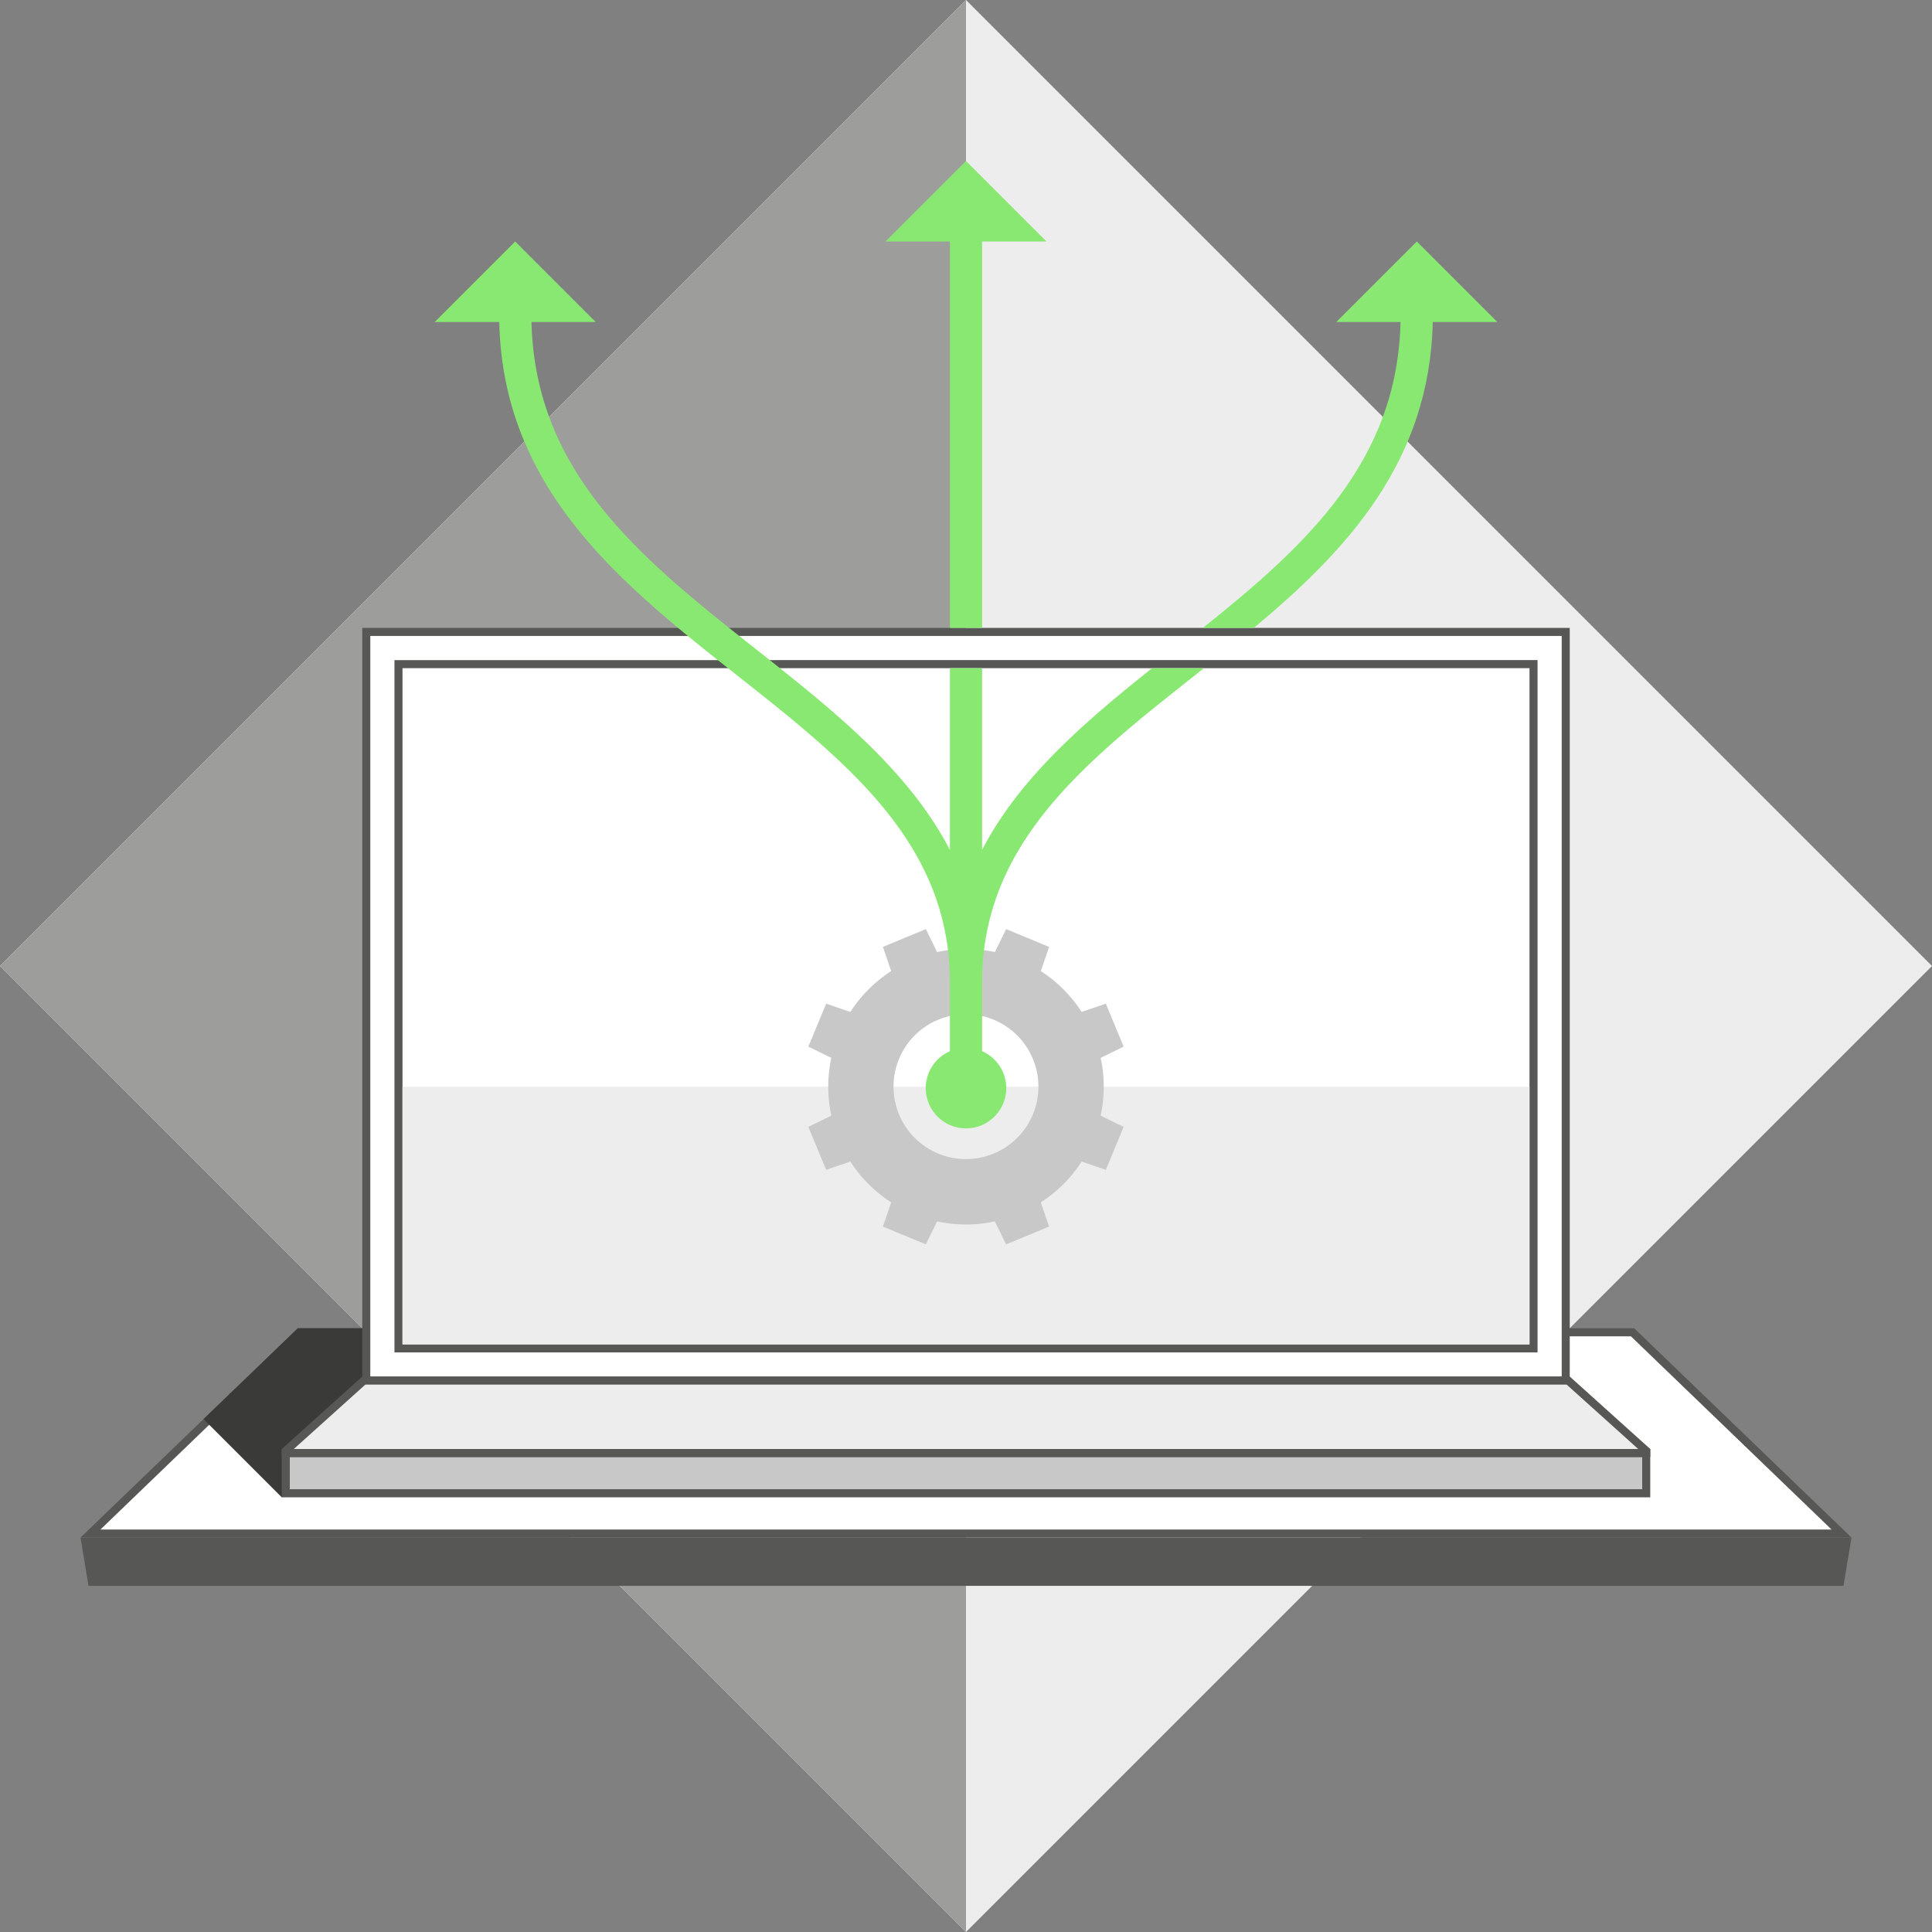 <svg xmlns="http://www.w3.org/2000/svg" viewBox="0 0 240 240"><rect x="0" y="0" width="240" height="240" fill="#808080" stroke="none"/><defs><style>.cls-1{fill:#ededed;}.cls-2{fill:#9d9d9c;}.cls-3{fill:#fff;}.cls-4{fill:#575756;}.cls-5{fill:#3a3a39;}.cls-6{fill:#c8c8c8;}.cls-7{fill:#89e872;}</style></defs><g id="Layer_4" data-name="Layer 4"><rect class="cls-1" x="35.147" y="35.147" width="169.706" height="169.706" transform="translate(-49.706 120) rotate(-45)"/><polygon class="cls-2" points="120 240 0 120 120 0 120 240"/><polygon class="cls-3" points="11.24 190.5 37.202 165.5 202.798 165.5 228.76 190.5 11.24 190.5"/><path class="cls-4" d="M202.597,166l24.923,24H12.48l24.923-24H202.597M203,165H37L10,191H230l-27-26Z"/><polygon class="cls-5" points="35 186 25.283 176.283 37 165 52.049 165 50 179 35 186"/><polygon class="cls-4" points="10 191 11 197 229 197 230 191 10 191"/><rect class="cls-3" x="45.5" y="78.5" width="149" height="93"/><path class="cls-4" d="M194,79v92H46V79H194m1-1H45v94H195V78Z"/><rect class="cls-3" x="49.5" y="82.5" width="141" height="85"/><path class="cls-4" d="M190,83v84H50V83H190m1-1H49v86H191V82Z"/><rect class="cls-1" x="50" y="135" width="140" height="32"/><path class="cls-6" d="M134.366,125.708a17.012,17.012,0,0,0-5.074-5.074l1.031-3.006-5.338-2.211-1.397,2.854a17.012,17.012,0,0,0-7.176 0l-1.397-2.855-5.338,2.211,1.031,3.006a17.012,17.012,0,0,0-5.074,5.074l-3.006-1.031-2.211,5.338,2.854,1.397a17.012,17.012,0,0,0,0,7.176l-2.855,1.397,2.211,5.338,3.006-1.031a17.012,17.012,0,0,0,5.074,5.074l-1.031,3.006,5.338,2.211,1.397-2.854a17.012,17.012,0,0,0,7.176-0l1.397,2.855,5.338-2.211-1.031-3.006a17.012,17.012,0,0,0,5.074-5.074l3.006,1.031,2.211-5.338-2.854-1.397a17.012,17.012,0,0,0-0-7.176l2.855-1.397-2.211-5.338ZM123.439,143.302a9,9,0,1,1,4.871-11.759A9,9,0,0,1,123.439,143.302Z"/><rect class="cls-6" x="35.5" y="180.5" width="169" height="5"/><path class="cls-4" d="M204,181v4H36v-4H204m1-1H35v6H205v-6Z"/><polygon class="cls-1" points="35.5 180.5 35.5 180.223 45.192 171.5 194.808 171.5 204.5 180.223 204.5 180.5 35.5 180.5"/><path class="cls-4" d="M194.616,172l8.889,8H36.495l8.889-8H194.616M195,171H45l-10,9v1H205v-1l-10-9Z"/><path class="cls-7" d="M186,40,176,30,166,40h7.98c-.42,17.385-11.73,27.752-24.552,38h6.331c11.635-9.697,21.841-20.699,22.222-38Z"/><polygon class="cls-7" points="118 78 122 78 122 30 130 30 120 20 110 30 118 30 118 78"/><path class="cls-7" d="M122,105.571V83h-4v22.579c-5.179-9.982-14.643-17.467-23.9-24.781C79.898,69.58,66.481,58.966,66.022,40H74L64,30,54,40h8.022c.461,20.904,15.264,32.614,29.598,43.938C105.186,94.654,118,104.777,118,122v8.588a5,5,0,1,0,4,0V122c0-17.223,12.814-27.346,26.38-38.062q.593-.468,1.186-.938h-6.444C134.794,89.632,126.662,96.59,122,105.571Z"/></g></svg>